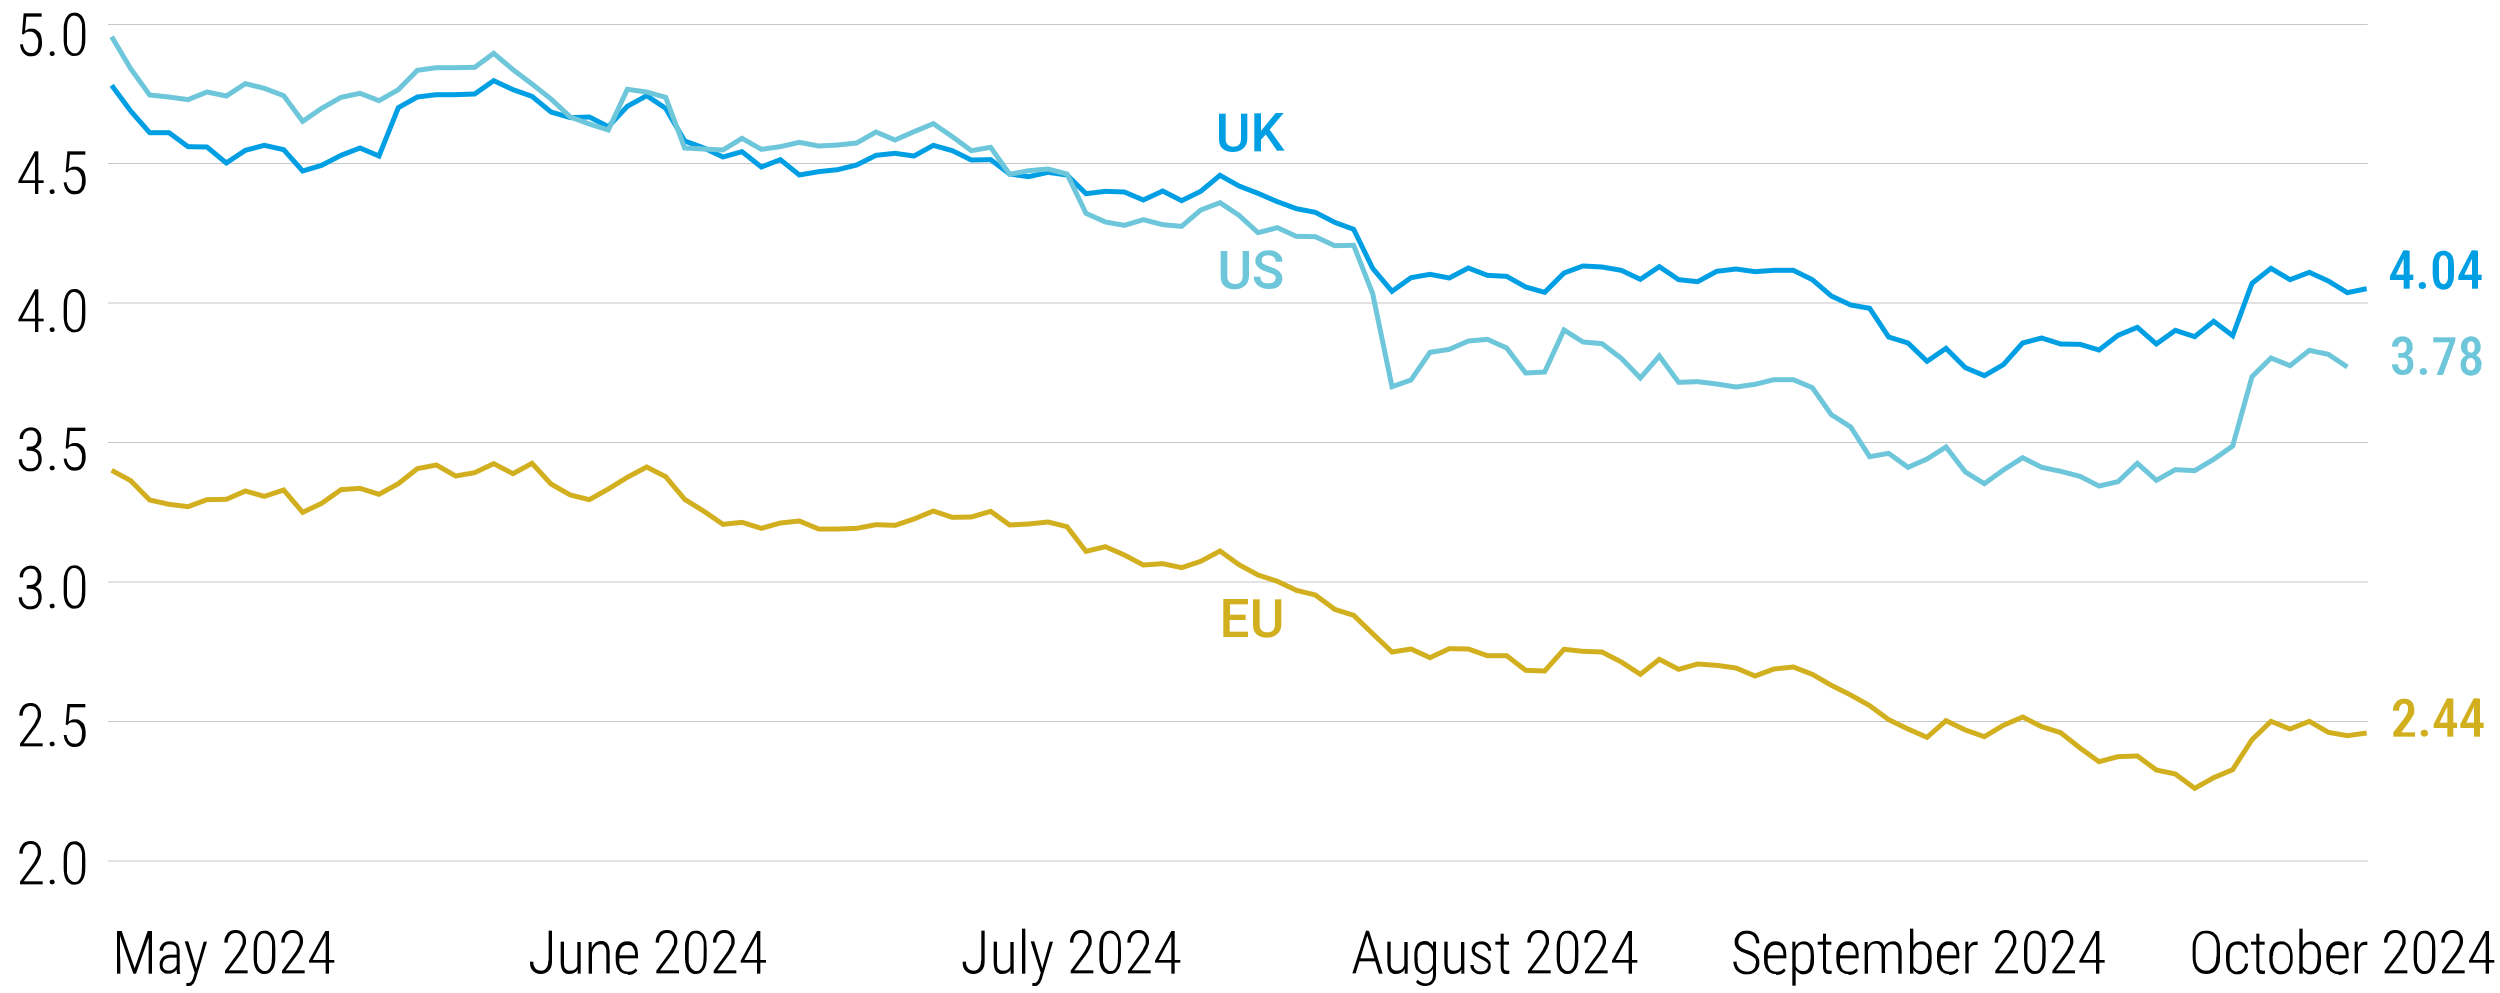 <?xml version="1.0" encoding="UTF-8"?> <svg xmlns="http://www.w3.org/2000/svg" version="1.1" viewBox="0 0 750 298"><defs><style> .cls-1 { stroke: #009fe3; } .cls-1, .cls-2, .cls-3 { stroke-miterlimit: 10; stroke-width: 1.5px; } .cls-1, .cls-2, .cls-3, .cls-4 { fill: none; } .cls-5 { fill: #d2af1f; } .cls-2 { stroke: #6dc6da; } .cls-3 { stroke: #d2af1f; } .cls-6 { fill: #6dc6da; } .cls-7 { fill: #009fe3; } .cls-4 { stroke: #a7a9ac; stroke-linejoin: round; stroke-width: .2px; } </style></defs><g><g id="Scale"><line class="cls-4" x1="32.4" y1="7.3" x2="710.3" y2="7.3"></line><line class="cls-4" x1="32.4" y1="49.1" x2="710.3" y2="49.1"></line><line class="cls-4" x1="32.4" y1="90.9" x2="710.3" y2="90.9"></line><line class="cls-4" x1="32.4" y1="132.8" x2="710.3" y2="132.8"></line><line class="cls-4" x1="32.4" y1="174.6" x2="710.3" y2="174.6"></line><line class="cls-4" x1="32.4" y1="216.5" x2="710.3" y2="216.5"></line><line class="cls-4" x1="32.4" y1="258.3" x2="710.3" y2="258.3"></line></g><g id="Graph"><polyline class="cls-1" points="710 86.6 710 86.6 704.2 87.8 698.5 84.3 692.8 81.7 687 83.9 681.3 80.5 675.6 85 669.8 100.7 664.1 96.4 658.4 101 652.6 99.1 646.9 103.2 641.2 98.2 635.4 100.6 629.7 105 624 103.3 618.2 103.2 612.5 101.4 606.8 102.9 601 109.4 595.3 112.7 589.6 110.3 583.8 104.5 578.1 108.4 572.4 102.9 566.6 101.1 560.9 92.5 555.2 91.5 549.4 88.8 543.7 83.9 538 81.1 532.2 81.1 526.5 81.5 520.8 80.7 515 81.4 509.3 84.5 503.6 83.9 497.8 80 492.1 83.8 486.4 81.1 480.6 80.1 474.9 79.8 469.2 81.9 463.4 87.7 457.7 86.1 452 82.9 446.2 82.6 440.5 80.4 434.8 83.4 429 82.3 423.3 83.3 417.6 87.4 411.8 80.5 406.1 68.8 400.4 66.7 394.6 63.7 388.9 62.6 383.2 60.5 377.4 58 371.7 55.8 366 52.6 360.2 57.4 354.5 60.2 348.8 57.3 343 60 337.3 57.6 331.6 57.4 325.8 58.1 320.1 52.5 314.4 51.7 308.6 53 302.9 52.2 297.2 47.9 291.4 48 285.7 45.2 280 43.6 274.2 46.8 268.5 46 262.8 46.6 257 49.5 251.3 50.9 245.6 51.5 239.8 52.5 234.1 47.9 228.4 50.1 222.6 45.5 216.9 47.1 211.2 44.4 205.4 42.3 199.7 32.5 194 28.7 188.2 31.9 182.5 38 176.8 35.1 171.1 35.3 165.3 33.6 159.6 28.9 153.9 26.9 148.1 24.2 142.4 28.2 136.7 28.4 130.9 28.4 125.2 29.1 119.5 32.3 113.7 46.8 108 44.4 102.3 46.6 96.5 49.6 90.8 51.3 85.1 44.9 79.3 43.6 73.6 45.1 67.9 48.9 62.1 44.1 56.4 44 50.7 39.8 44.9 39.8 39.2 33.3 33.5 25.6"></polyline><polyline class="cls-2" points="704.2 110.1 704.2 110.1 698.5 106.3 692.8 105.1 687 109.7 681.3 107.4 675.6 113 669.8 133.8 664.1 137.8 658.4 141.2 652.6 140.9 646.9 144.1 641.2 139 635.4 144.5 629.7 145.8 624 142.9 618.2 141.4 612.5 140.2 606.8 137.3 601 141 595.3 145.1 589.6 141.6 583.8 134.1 578.1 137.7 572.4 140.2 566.6 136 560.9 137 555.2 128.1 549.4 124.4 543.7 116.3 538 113.9 532.2 113.9 526.5 115.3 520.8 116.1 515 115.2 509.3 114.5 503.6 114.7 497.8 106.8 492.1 113.4 486.4 107.5 480.6 103.1 474.9 102.6 469.2 99 463.4 111.6 457.7 111.9 452 104.4 446.2 101.8 440.5 102.3 434.8 104.8 429 105.7 423.3 114 417.6 116 411.8 88.1 406.1 73.6 400.4 73.7 394.6 71 388.9 70.9 383.2 68.3 377.4 69.8 371.7 64.6 366 60.8 360.2 63 354.5 67.9 348.8 67.4 343 65.9 337.3 67.6 331.6 66.6 325.8 64 320.1 52.2 314.4 50.7 308.6 51.2 302.9 52.3 297.2 44.2 291.4 45.2 285.7 41 280 37.1 274.2 39.5 268.5 42 262.8 39.6 257 42.9 251.3 43.5 245.6 43.8 239.8 42.7 234.1 44 228.4 44.8 222.6 41.5 216.9 45 211.2 44.7 205.4 44.4 199.7 29.2 194 27.6 188.2 26.8 182.5 39 176.8 37.2 171.1 35.1 165.3 29.7 159.6 25.2 153.9 20.9 148.1 16 142.4 20.2 136.7 20.3 130.9 20.3 125.2 21.1 119.5 26.9 113.7 30.2 108 28 102.3 29.2 96.5 32.5 90.8 36.4 85.1 28.7 79.3 26.5 73.6 25.1 67.9 28.8 62.1 27.6 56.4 29.9 50.7 29.1 44.9 28.5 39.2 20.6 33.5 11"></polyline><polyline class="cls-3" points="710 219.9 710 219.9 704.2 220.7 698.5 219.7 692.8 216.4 687 218.7 681.3 216.4 675.6 221.9 669.8 230.9 664.1 233.3 658.4 236.5 652.6 232.2 646.9 231 641.2 226.8 635.4 227 629.7 228.5 624 224.4 618.2 219.8 612.5 218 606.8 215.1 601 217.6 595.3 221 589.6 219 583.8 216.2 578.1 221.2 572.4 218.7 566.6 215.9 560.9 211.7 555.2 208.5 549.4 205.6 543.7 202.3 538 200.1 532.2 200.7 526.5 202.8 520.8 200.4 515 199.6 509.3 199.2 503.6 200.8 497.8 197.8 492.1 202.3 486.4 198.6 480.6 195.6 474.9 195.4 469.2 194.8 463.4 201.3 457.7 201.1 452 196.7 446.2 196.7 440.5 194.7 434.8 194.6 429 197.3 423.3 194.7 417.6 195.6 411.8 190.1 406.1 184.6 400.4 182.8 394.6 178.5 388.9 177.1 383.2 174.4 377.4 172.5 371.7 169.4 366 165.3 360.2 168.4 354.5 170.3 348.8 169.1 343 169.5 337.3 166.5 331.6 164 325.8 165.4 320.1 158 314.4 156.6 308.6 157.2 302.9 157.5 297.2 153.4 291.4 155.1 285.7 155.2 280 153.3 274.2 155.7 268.5 157.6 262.8 157.4 257 158.5 251.3 158.7 245.6 158.7 239.8 156.3 234.1 156.9 228.4 158.5 222.6 156.7 216.9 157.3 211.2 153.4 205.4 149.8 199.7 143 194 140.1 188.2 143.2 182.5 146.7 176.8 149.9 171.1 148.5 165.3 145.2 159.6 139 153.9 142.1 148.1 139.1 142.4 141.8 136.7 142.8 130.9 139.5 125.2 140.6 119.5 145.1 113.7 148.3 108 146.5 102.3 146.9 96.5 151 90.8 153.7 85.1 147 79.3 148.9 73.6 147.3 67.9 149.8 62.1 149.9 56.4 152 50.7 151.3 44.9 150 39.2 144.2 33.5 141.1"></polyline></g><g id="Labels"><g><path d="M8,176.4v-.7h1c.6,0,1.2,0,1.6.3.4.2.8.4,1.1.7.3.3.5.7.6,1.1s.2.8.2,1.3,0,1.1-.3,1.6c-.2.5-.4.8-.7,1.2s-.7.6-1.1.7c-.4.2-.8.2-1.3.2s-.9,0-1.3-.2-.8-.4-1.1-.7c-.3-.3-.6-.7-.8-1.1-.2-.5-.3-1-.3-1.6h1c0,.5.1,1,.3,1.4.2.4.5.7.9,1s.8.3,1.3.3.9-.1,1.3-.3.6-.5.8-.9.3-.9.3-1.5-.1-1.1-.3-1.5-.5-.7-.9-.8c-.4-.2-.9-.3-1.4-.3h-.9ZM8,175.5h.9c.5,0,1-.1,1.3-.3.4-.2.6-.5.8-.9s.3-.8.3-1.2,0-1-.2-1.3-.4-.7-.7-.9c-.3-.2-.7-.3-1.2-.3s-.8.1-1.2.3c-.3.2-.6.5-.8.9s-.3.9-.3,1.4h-1c0-.7.1-1.3.4-1.8s.7-.9,1.2-1.2,1.1-.5,1.7-.5,1.2.1,1.7.4.8.7,1.1,1.2c.3.5.4,1.2.4,1.9s0,.8-.2,1.1c-.1.4-.3.7-.6,1-.3.3-.6.6-1,.7-.4.2-.9.3-1.4.3h-1v-.7Z"></path><path d="M14.9,181.8c0-.2,0-.4.2-.5s.3-.2.6-.2.4,0,.5.2.2.3.2.5,0,.4-.2.5c-.1.1-.3.2-.5.2s-.4,0-.6-.2c-.1-.1-.2-.3-.2-.5Z"></path><path d="M25.6,175v2.1c0,.9,0,1.8-.2,2.5-.1.7-.4,1.3-.7,1.7-.3.5-.6.8-1,1s-.9.3-1.4.3-.8,0-1.1-.2-.7-.4-.9-.6c-.3-.3-.5-.7-.7-1.1s-.3-1-.4-1.5-.1-1.3-.1-2v-2.1c0-.9,0-1.8.2-2.5s.4-1.3.7-1.7c.3-.4.6-.8,1-1,.4-.2.9-.3,1.4-.3s.8,0,1.1.2.7.4.9.6.5.6.7,1.1.3.9.4,1.5c0,.6.1,1.3.1,2ZM24.6,177.2v-2.4c0-.6,0-1.1,0-1.6s-.2-.9-.3-1.2c-.1-.4-.3-.7-.5-.9-.2-.2-.4-.4-.7-.5-.2-.1-.5-.2-.8-.2s-.7,0-1,.3-.5.5-.7.8c-.2.4-.3.8-.4,1.4,0,.6-.1,1.2-.1,1.9v2.4c0,.6,0,1.1,0,1.6,0,.5.2.9.3,1.2.1.4.3.7.5.9.2.2.4.4.7.6s.5.2.8.2.7,0,1-.3.5-.5.7-.9.3-.8.4-1.4c0-.6.1-1.2.1-1.9Z"></path></g><g><path d="M13.1,54v.9h-7.6v-.6l4.9-8.9h.8l-1.1,2.2-3.5,6.5h6.5ZM11.5,45.4v12.8h-1v-12.8h1Z"></path><path d="M14.9,57.5c0-.2,0-.4.2-.5s.3-.2.6-.2.4,0,.5.2.2.3.2.5,0,.4-.2.5c-.1.1-.3.2-.5.2s-.4,0-.6-.2c-.1-.1-.2-.3-.2-.5Z"></path><path d="M20.5,51.8l-.8-.2.5-6.2h5.4v1h-4.6l-.4,4.3c.2-.2.4-.3.8-.5.3-.2.7-.2,1.2-.2s.9,0,1.3.3c.4.2.7.5,1,.8s.5.8.6,1.3c.1.5.2,1.1.2,1.7s0,1.2-.2,1.7-.3,1-.6,1.3c-.3.4-.6.7-1,.9s-.9.3-1.5.3-.8,0-1.2-.2c-.4-.1-.7-.4-1-.7-.3-.3-.5-.7-.7-1.1s-.3-1-.4-1.6h.9c0,.6.2,1,.4,1.4.2.4.5.7.8.9s.7.3,1.2.3.7,0,1-.2c.3-.1.5-.4.7-.6s.3-.6.4-1c0-.4.1-.9.1-1.4s0-.9-.2-1.3-.3-.7-.5-1-.5-.5-.8-.7c-.3-.2-.6-.2-1-.2s-.9,0-1.2.2c-.3.2-.6.4-.8.7Z"></path></g><g><path d="M13.1,95.5v.9h-7.6v-.6l4.9-8.9h.8l-1.1,2.2-3.5,6.5h6.5ZM11.5,86.8v12.8h-1v-12.8h1Z"></path><path d="M14.9,98.9c0-.2,0-.4.2-.5s.3-.2.6-.2.4,0,.5.2.2.3.2.5,0,.4-.2.5c-.1.1-.3.2-.5.2s-.4,0-.6-.2c-.1-.1-.2-.3-.2-.5Z"></path><path d="M25.6,92.1v2.1c0,.9,0,1.8-.2,2.5-.1.7-.4,1.3-.7,1.7-.3.5-.6.8-1,1s-.9.3-1.4.3-.8,0-1.1-.2-.7-.4-.9-.6c-.3-.3-.5-.7-.7-1.1s-.3-1-.4-1.5-.1-1.3-.1-2v-2.1c0-.9,0-1.8.2-2.5s.4-1.3.7-1.7c.3-.4.6-.8,1-1,.4-.2.9-.3,1.4-.3s.8,0,1.1.2.7.4.9.6.5.6.7,1.1.3.9.4,1.5c0,.6.1,1.3.1,2ZM24.6,94.4v-2.4c0-.6,0-1.1,0-1.6s-.2-.9-.3-1.2c-.1-.4-.3-.7-.5-.9-.2-.2-.4-.4-.7-.5-.2-.1-.5-.2-.8-.2s-.7,0-1,.3-.5.5-.7.8c-.2.4-.3.8-.4,1.4,0,.6-.1,1.2-.1,1.9v2.4c0,.6,0,1.1,0,1.6,0,.5.2.9.3,1.2.1.4.3.7.5.9.2.2.4.4.7.6s.5.2.8.2.7,0,1-.3.5-.5.7-.9.3-.8.4-1.4c0-.6.1-1.2.1-1.9Z"></path></g><g><path d="M8,135v-.7h1c.6,0,1.2,0,1.6.3.4.2.8.4,1.1.7.3.3.5.7.6,1.1s.2.8.2,1.3,0,1.1-.3,1.6c-.2.5-.4.8-.7,1.2s-.7.6-1.1.7c-.4.2-.8.2-1.3.2s-.9,0-1.3-.2-.8-.4-1.1-.7c-.3-.3-.6-.7-.8-1.1-.2-.5-.3-1-.3-1.6h1c0,.5.1,1,.3,1.4.2.4.5.7.9,1s.8.3,1.3.3.9-.1,1.3-.3.6-.5.8-.9.3-.9.3-1.5-.1-1.1-.3-1.5-.5-.7-.9-.8c-.4-.2-.9-.3-1.4-.3h-.9ZM8,134h.9c.5,0,1-.1,1.3-.3.4-.2.6-.5.8-.9s.3-.8.3-1.2,0-1-.2-1.3-.4-.7-.7-.9c-.3-.2-.7-.3-1.2-.3s-.8.1-1.2.3c-.3.2-.6.5-.8.9s-.3.9-.3,1.4h-1c0-.7.1-1.3.4-1.8s.7-.9,1.2-1.2,1.1-.5,1.7-.5,1.2.1,1.7.4.8.7,1.1,1.2c.3.5.4,1.2.4,1.9s0,.8-.2,1.1c-.1.4-.3.7-.6,1-.3.3-.6.6-1,.7-.4.2-.9.3-1.4.3h-1v-.7Z"></path><path d="M14.9,140.4c0-.2,0-.4.2-.5s.3-.2.6-.2.4,0,.5.2.2.3.2.5,0,.4-.2.5c-.1.1-.3.2-.5.2s-.4,0-.6-.2c-.1-.1-.2-.3-.2-.5Z"></path><path d="M20.5,134.7l-.8-.2.5-6.2h5.4v1h-4.6l-.4,4.3c.2-.2.4-.3.8-.5.3-.2.7-.2,1.2-.2s.9,0,1.3.3c.4.2.7.5,1,.8s.5.8.6,1.3c.1.5.2,1.1.2,1.7s0,1.2-.2,1.7-.3,1-.6,1.3c-.3.4-.6.7-1,.9s-.9.3-1.5.3-.8,0-1.2-.2c-.4-.1-.7-.4-1-.7-.3-.3-.5-.7-.7-1.1s-.3-1-.4-1.6h.9c0,.6.2,1,.4,1.4.2.4.5.7.8.9s.7.3,1.2.3.7,0,1-.2c.3-.1.5-.4.7-.6s.3-.6.4-1c0-.4.1-.9.1-1.4s0-.9-.2-1.3-.3-.7-.5-1-.5-.5-.8-.7c-.3-.2-.6-.2-1-.2s-.9,0-1.2.2c-.3.2-.6.4-.8.7Z"></path></g><g><path d="M12.8,223v.9h-6.8v-.8l3.5-4.8c.4-.6.8-1.1,1-1.6s.4-.9.6-1.2.2-.7.2-1.1c0-.5,0-1-.2-1.4-.2-.4-.4-.7-.7-.9s-.7-.3-1.2-.3-.9.1-1.3.4c-.4.3-.6.6-.8,1-.2.4-.3,1-.3,1.5h-1c0-.7.1-1.4.4-1.9s.6-1.1,1.1-1.4,1.1-.5,1.8-.5,1.2.1,1.7.4c.5.3.8.7,1.1,1.2.3.5.4,1.1.4,1.8s0,.8-.2,1.2c-.1.4-.3.8-.5,1.2-.2.4-.4.8-.7,1.2-.3.4-.5.8-.8,1.1l-3,4h5.6Z"></path><path d="M14.9,223.2c0-.2,0-.4.2-.5s.3-.2.6-.2.4,0,.5.2.2.3.2.5,0,.4-.2.5c-.1.1-.3.2-.5.2s-.4,0-.6-.2c-.1-.1-.2-.3-.2-.5Z"></path><path d="M20.5,217.6l-.8-.2.5-6.2h5.4v1h-4.6l-.4,4.3c.2-.2.4-.3.8-.5.3-.2.7-.2,1.2-.2s.9,0,1.3.3c.4.2.7.5,1,.8s.5.8.6,1.3c.1.5.2,1.1.2,1.7s0,1.2-.2,1.7-.3,1-.6,1.3c-.3.4-.6.7-1,.9s-.9.3-1.5.3-.8,0-1.2-.2c-.4-.1-.7-.4-1-.7-.3-.3-.5-.7-.7-1.1s-.3-1-.4-1.6h.9c0,.6.2,1,.4,1.4.2.4.5.7.8.9s.7.3,1.2.3.7,0,1-.2c.3-.1.5-.4.7-.6s.3-.6.4-1c0-.4.1-.9.1-1.4s0-.9-.2-1.3-.3-.7-.5-1-.5-.5-.8-.7c-.3-.2-.6-.2-1-.2s-.9,0-1.2.2c-.3.2-.6.4-.8.7Z"></path></g><g><path d="M12.8,264.4v.9h-6.8v-.8l3.5-4.8c.4-.6.8-1.1,1-1.6s.4-.9.6-1.2.2-.7.2-1.1c0-.5,0-1-.2-1.4-.2-.4-.4-.7-.7-.9s-.7-.3-1.2-.3-.9.1-1.3.4c-.4.3-.6.6-.8,1-.2.4-.3,1-.3,1.5h-1c0-.7.1-1.4.4-1.9s.6-1.1,1.1-1.4,1.1-.5,1.8-.5,1.2.1,1.7.4c.5.3.8.7,1.1,1.2.3.5.4,1.1.4,1.8s0,.8-.2,1.2c-.1.4-.3.8-.5,1.2-.2.4-.4.8-.7,1.2-.3.4-.5.8-.8,1.1l-3,4h5.6Z"></path><path d="M14.9,264.6c0-.2,0-.4.2-.5s.3-.2.6-.2.4,0,.5.2.2.3.2.5,0,.4-.2.5c-.1.1-.3.2-.5.2s-.4,0-.6-.2c-.1-.1-.2-.3-.2-.5Z"></path><path d="M25.6,257.8v2.1c0,.9,0,1.8-.2,2.5-.1.7-.4,1.3-.7,1.7-.3.5-.6.8-1,1s-.9.3-1.4.3-.8,0-1.1-.2-.7-.4-.9-.6c-.3-.3-.5-.7-.7-1.1s-.3-1-.4-1.5-.1-1.3-.1-2v-2.1c0-.9,0-1.8.2-2.5s.4-1.3.7-1.7c.3-.4.6-.8,1-1,.4-.2.9-.3,1.4-.3s.8,0,1.1.2.7.4.9.6.5.6.7,1.1.3.9.4,1.5c0,.6.1,1.3.1,2ZM24.6,260.1v-2.4c0-.6,0-1.1,0-1.6s-.2-.9-.3-1.2c-.1-.4-.3-.7-.5-.9-.2-.2-.4-.4-.7-.5-.2-.1-.5-.2-.8-.2s-.7,0-1,.3-.5.5-.7.8c-.2.4-.3.8-.4,1.4,0,.6-.1,1.2-.1,1.9v2.4c0,.6,0,1.1,0,1.6,0,.5.2.9.3,1.2.1.4.3.7.5.9.2.2.4.4.7.6s.5.2.8.2.7,0,1-.3.5-.5.7-.9.3-.8.4-1.4c0-.6.1-1.2.1-1.9Z"></path></g><g><path d="M7.4,10.4l-.8-.2.5-6.2h5.4v1h-4.6l-.4,4.3c.2-.2.4-.3.8-.5s.7-.2,1.2-.2.9,0,1.3.3c.4.2.7.5,1,.8s.5.8.6,1.3c.1.5.2,1.1.2,1.7s0,1.2-.2,1.7-.3,1-.6,1.3-.6.7-1,.9-.9.3-1.5.3-.8,0-1.2-.2-.7-.4-1-.7c-.3-.3-.5-.7-.7-1.1s-.3-1-.4-1.6h.9c0,.6.2,1,.4,1.4.2.4.5.7.8.9s.7.3,1.2.3.7,0,1-.2c.3-.1.5-.4.7-.6s.3-.6.4-1c0-.4.1-.9.1-1.4s0-.9-.2-1.3-.3-.7-.5-1-.5-.5-.8-.7c-.3-.2-.6-.2-1-.2s-.9,0-1.2.2c-.3.2-.6.4-.8.7Z"></path><path d="M14.9,16.1c0-.2,0-.4.2-.5s.3-.2.6-.2.4,0,.5.2.2.3.2.5,0,.4-.2.5-.3.2-.5.2-.4,0-.6-.2-.2-.3-.2-.5Z"></path><path d="M25.6,9.2v2.1c0,.9,0,1.8-.2,2.5-.1.7-.4,1.3-.7,1.7-.3.5-.6.8-1,1s-.9.3-1.4.3-.8,0-1.1-.2-.7-.4-.9-.6c-.3-.3-.5-.7-.7-1.1s-.3-1-.4-1.5-.1-1.3-.1-2v-2.1c0-.9,0-1.8.2-2.5s.4-1.3.7-1.7.6-.8,1-1,.9-.3,1.4-.3.8,0,1.1.2.7.4.9.6.5.6.7,1.1.3.9.4,1.5c0,.6.1,1.3.1,2ZM24.6,11.5v-2.4c0-.6,0-1.1,0-1.6s-.2-.9-.3-1.2-.3-.7-.5-.9c-.2-.2-.4-.4-.7-.5-.2-.1-.5-.2-.8-.2s-.7,0-1,.3-.5.5-.7.8c-.2.4-.3.8-.4,1.4s-.1,1.2-.1,1.9v2.4c0,.6,0,1.1,0,1.6s.2.9.3,1.2c.1.4.3.7.5.9s.4.4.7.6.5.2.8.2.7,0,1-.3.5-.5.7-.9.3-.8.4-1.4c0-.6.1-1.2.1-1.9Z"></path></g><g><path d="M35.1,279.3h.9v7.2c.1,0,.1,5.6.1,5.6h-1v-12.8ZM35.5,279.3h1l3.9,11.2,3.9-11.2h1l-4.5,12.8h-.8l-4.5-12.8ZM44.7,279.3h.9v12.8h-1v-12.8Z"></path><path d="M53.3,286.5v.8s-1.7,0-1.7,0c-.5,0-.8,0-1.2.1s-.6.2-.9.4c-.2.2-.4.4-.5.7s-.2.6-.2.9,0,.8.2,1,.3.5.6.6.6.2.9.2.9,0,1.3-.3c.4-.2.7-.4.9-.8s.4-.7.5-1l.3.6c0,.3-.2.5-.3.8s-.4.5-.6.8-.6.4-.9.6-.7.2-1.2.2-1,0-1.4-.3-.7-.5-.9-.9c-.2-.4-.3-.9-.3-1.5s0-.8.2-1.2c.2-.4.4-.7.7-1s.7-.5,1.1-.6c.5-.2,1-.2,1.6-.2h1.8ZM53,290.4v-5.2c0-.4,0-.8-.2-1.1s-.4-.5-.7-.6-.7-.2-1.1-.2-.8,0-1.1.2c-.3.2-.6.4-.7.7s-.3.6-.3,1h-1c0-.4,0-.7.2-1.1s.4-.6.6-.9c.3-.3.6-.5,1-.6.4-.2.8-.2,1.3-.2s1.1,0,1.5.3.8.5,1,.9c.2.4.4,1,.4,1.7v4.9c0,.3,0,.7,0,1,0,.4.1.6.2.9h0c0,.1-1,.1-1,.1,0-.2-.1-.5-.1-.8s0-.6,0-.9Z"></path><path d="M56.5,282.5l2.4,8.1.3,1.1-.7.4-3.1-9.7h1.1ZM58.7,291.1l2.4-8.6h1l-3.3,11c0,.2-.2.5-.3.7-.1.3-.2.5-.4.8-.2.2-.4.4-.6.6-.3.2-.6.2-.9.2s-.2,0-.4,0-.3,0-.3,0v-.9s.1,0,.2,0,.2,0,.2,0c.3,0,.6,0,.8-.2s.4-.3.5-.6c.2-.3.3-.6.4-.9l.6-2.1Z"></path><path d="M74.3,291.1v.9h-6.8v-.8l3.5-4.8c.4-.6.8-1.1,1-1.6s.4-.9.6-1.2.2-.7.2-1.1c0-.5,0-1-.2-1.4-.2-.4-.4-.7-.7-.9s-.7-.3-1.2-.3-.9.1-1.3.4c-.4.3-.6.6-.8,1-.2.4-.3,1-.3,1.5h-1c0-.7.1-1.4.4-1.9s.6-1.1,1.1-1.4,1.1-.5,1.8-.5,1.2.1,1.7.4c.5.3.8.7,1.1,1.2.3.5.4,1.1.4,1.8s0,.8-.2,1.2c-.1.4-.3.8-.5,1.2-.2.4-.4.8-.7,1.2-.3.4-.5.8-.8,1.1l-3,4h5.6Z"></path><path d="M82.6,284.6v2.1c0,.9,0,1.8-.2,2.5-.1.7-.4,1.3-.7,1.7s-.6.8-1,1-.9.3-1.4.3-.8,0-1.1-.2-.7-.4-.9-.6c-.3-.3-.5-.7-.7-1.1s-.3-1-.4-1.5-.1-1.3-.1-2v-2.1c0-.9,0-1.8.2-2.5s.4-1.3.7-1.7c.3-.4.6-.8,1-1,.4-.2.9-.3,1.4-.3s.8,0,1.1.2.7.4.9.6.5.6.7,1.1.3.9.4,1.5c0,.6.1,1.3.1,2ZM81.6,286.8v-2.4c0-.6,0-1.1,0-1.6s-.2-.9-.3-1.2c-.1-.4-.3-.7-.5-.9s-.4-.4-.7-.5c-.2-.1-.5-.2-.8-.2s-.7,0-1,.3-.5.5-.7.8c-.2.4-.3.8-.4,1.4,0,.6-.1,1.2-.1,1.9v2.4c0,.6,0,1.1,0,1.6,0,.5.2.9.3,1.2.1.4.3.7.5.9.2.2.4.4.7.6s.5.2.8.2.7,0,1-.3.5-.5.7-.9.3-.8.4-1.4c0-.6.1-1.2.1-1.9Z"></path><path d="M91.4,291.1v.9h-6.8v-.8l3.5-4.8c.4-.6.8-1.1,1-1.6s.4-.9.6-1.2.2-.7.2-1.1c0-.5,0-1-.2-1.4-.2-.4-.4-.7-.7-.9s-.7-.3-1.2-.3-.9.1-1.3.4c-.4.3-.6.6-.8,1-.2.4-.3,1-.3,1.5h-1c0-.7.1-1.4.4-1.9s.6-1.1,1.1-1.4,1.1-.5,1.8-.5,1.2.1,1.7.4c.5.3.8.7,1.1,1.2.3.5.4,1.1.4,1.8s0,.8-.2,1.2c-.1.4-.3.8-.5,1.2-.2.4-.4.8-.7,1.2-.3.4-.5.8-.8,1.1l-3,4h5.6Z"></path><path d="M100.3,287.9v.9h-7.6v-.6l4.9-8.9h.8l-1.1,2.2-3.5,6.5h6.5ZM98.7,279.3v12.8h-1v-12.8h1Z"></path></g><g><path d="M164.6,288.2v-9h1v9c0,.9-.1,1.6-.4,2.2-.3.6-.7,1-1.2,1.3-.5.3-1.1.5-1.7.5s-1.2-.1-1.7-.4-.9-.7-1.2-1.2-.4-1.2-.4-2.1h1c0,.6,0,1.1.3,1.5.2.4.4.7.8.9s.7.3,1.2.3.8-.1,1.1-.3c.3-.2.6-.6.8-1,.2-.5.3-1,.3-1.7Z"></path><path d="M173.4,288.1h.5c0,.6,0,1.1-.2,1.6-.1.5-.3.9-.5,1.3-.2.4-.6.7-1,.9s-.9.3-1.4.3-.8,0-1.1-.2-.6-.3-.8-.6c-.2-.3-.4-.7-.5-1.1s-.2-1-.2-1.7v-6.1h1v6.1c0,.5,0,.9.1,1.3,0,.3.2.6.4.8.2.2.4.3.6.4s.4.1.7.1c.6,0,1.1-.1,1.5-.4.4-.3.6-.7.8-1.2.2-.5.2-1,.2-1.6ZM173.2,289.9v-7.3h1v9.5h-.9v-2.2Z"></path><path d="M177.6,284.6v7.5h-1v-9.5h.9v2ZM177.4,286.7l-.4-.3c0-.6.1-1.1.3-1.6.2-.5.4-.9.7-1.3.3-.4.6-.7,1-.9s.8-.3,1.3-.3.8,0,1.1.2c.3.1.6.3.8.6.2.3.4.6.5,1.1s.2,1,.2,1.6v6.2h-1v-6.2c0-.7,0-1.2-.2-1.5s-.4-.6-.6-.8c-.3-.2-.6-.2-1-.2s-.8.1-1.1.3c-.3.2-.6.5-.8.8s-.4.7-.5,1.1c-.1.4-.2.8-.2,1.1Z"></path><path d="M188.3,292.2c-.5,0-1,0-1.5-.3-.4-.2-.8-.4-1.1-.8s-.6-.8-.7-1.3c-.2-.5-.3-1.2-.3-1.9v-1.1c0-.8,0-1.5.3-2,.2-.6.4-1,.8-1.4.3-.4.7-.6,1.1-.8.4-.2.8-.2,1.3-.2s1,0,1.4.3c.4.2.7.4,1,.8s.5.8.6,1.3.2,1.1.2,1.9v.8h-6v-.9h5.1v-.2c0-.6,0-1.1-.3-1.6s-.4-.8-.7-1-.7-.3-1.2-.3-.7,0-1,.2c-.3.1-.6.3-.8.6-.2.3-.4.6-.5,1.1-.1.5-.2,1-.2,1.6v1.1c0,.6,0,1.1.2,1.5.1.4.3.8.5,1.1s.5.5.8.6c.3.1.7.2,1.1.2s.9,0,1.3-.2c.4-.2.7-.4,1-.8l.5.7c-.2.2-.4.4-.6.6-.3.2-.6.4-.9.5-.4.1-.8.2-1.3.2Z"></path><path d="M203.7,291.1v.9h-6.8v-.8l3.5-4.8c.4-.6.8-1.1,1-1.6s.4-.9.6-1.2.2-.7.2-1.1c0-.5,0-1-.2-1.4-.2-.4-.4-.7-.7-.9s-.7-.3-1.2-.3-.9.1-1.3.4c-.4.3-.6.6-.8,1-.2.4-.3,1-.3,1.5h-1c0-.7.1-1.4.4-1.9s.6-1.1,1.1-1.4,1.1-.5,1.8-.5,1.2.1,1.7.4c.5.3.8.7,1.1,1.2.3.5.4,1.1.4,1.8s0,.8-.2,1.2c-.1.4-.3.8-.5,1.2-.2.4-.4.8-.7,1.2-.3.4-.5.8-.8,1.1l-3,4h5.6Z"></path><path d="M212,284.6v2.1c0,.9,0,1.8-.2,2.5-.1.7-.4,1.3-.7,1.7s-.6.8-1,1-.9.3-1.4.3-.8,0-1.1-.2-.7-.4-.9-.6c-.3-.3-.5-.7-.7-1.1s-.3-1-.4-1.5-.1-1.3-.1-2v-2.1c0-.9,0-1.8.2-2.5s.4-1.3.7-1.7c.3-.4.6-.8,1-1,.4-.2.9-.3,1.4-.3s.8,0,1.1.2.7.4.9.6.5.6.7,1.1.3.9.4,1.5c0,.6.1,1.3.1,2ZM211.1,286.8v-2.4c0-.6,0-1.1,0-1.6s-.2-.9-.3-1.2c-.1-.4-.3-.7-.5-.9s-.4-.4-.7-.5c-.2-.1-.5-.2-.8-.2s-.7,0-1,.3-.5.5-.7.8c-.2.4-.3.8-.4,1.4,0,.6-.1,1.2-.1,1.9v2.4c0,.6,0,1.1,0,1.6,0,.5.2.9.3,1.2.1.4.3.7.5.9.2.2.4.4.7.6s.5.2.8.2.7,0,1-.3.5-.5.7-.9.3-.8.4-1.4c0-.6.1-1.2.1-1.9Z"></path><path d="M220.9,291.1v.9h-6.8v-.8l3.5-4.8c.4-.6.8-1.1,1-1.6s.4-.9.6-1.2.2-.7.2-1.1c0-.5,0-1-.2-1.4-.2-.4-.4-.7-.7-.9s-.7-.3-1.2-.3-.9.1-1.3.4c-.4.3-.6.6-.8,1-.2.4-.3,1-.3,1.5h-1c0-.7.1-1.4.4-1.9s.6-1.1,1.1-1.4,1.1-.5,1.8-.5,1.2.1,1.7.4c.5.3.8.7,1.1,1.2.3.5.4,1.1.4,1.8s0,.8-.2,1.2c-.1.4-.3.8-.5,1.2-.2.4-.4.8-.7,1.2-.3.4-.5.8-.8,1.1l-3,4h5.6Z"></path><path d="M229.8,287.9v.9h-7.6v-.6l4.9-8.9h.8l-1.1,2.2-3.5,6.5h6.5ZM228.1,279.3v12.8h-1v-12.8h1Z"></path></g><g><path d="M294.4,288.2v-9h1v9c0,.9-.1,1.6-.4,2.2-.3.6-.7,1-1.2,1.3-.5.3-1.1.5-1.7.5s-1.2-.1-1.7-.4-.9-.7-1.2-1.2-.4-1.2-.4-2.1h1c0,.6,0,1.1.3,1.5.2.4.4.7.8.9s.7.3,1.2.3.8-.1,1.1-.3c.3-.2.6-.6.8-1,.2-.5.3-1,.3-1.7Z"></path><path d="M303.3,288.1h.5c0,.6,0,1.1-.2,1.6-.1.5-.3.9-.5,1.3-.2.4-.6.7-1,.9s-.9.3-1.4.3-.8,0-1.1-.2-.6-.3-.8-.6c-.2-.3-.4-.7-.5-1.1s-.2-1-.2-1.7v-6.1h1v6.1c0,.5,0,.9.1,1.3,0,.3.2.6.4.8.2.2.4.3.6.4s.4.1.7.1c.6,0,1.1-.1,1.5-.4.4-.3.6-.7.8-1.2.2-.5.2-1,.2-1.6ZM303.1,289.9v-7.3h1v9.5h-.9v-2.2Z"></path><path d="M307.6,278.6v13.5h-1v-13.5h1Z"></path><path d="M310.3,282.5l2.4,8.1.3,1.1-.7.4-3.1-9.7h1.1ZM312.5,291.1l2.4-8.6h1l-3.3,11c0,.2-.2.5-.3.7-.1.3-.2.5-.4.8-.2.2-.4.4-.6.6-.3.2-.6.2-.9.2s-.2,0-.4,0-.3,0-.3,0v-.9s.1,0,.2,0,.2,0,.2,0c.3,0,.6,0,.8-.2s.4-.3.5-.6c.2-.3.3-.6.4-.9l.6-2.1Z"></path><path d="M328,291.1v.9h-6.8v-.8l3.5-4.8c.4-.6.8-1.1,1-1.6s.4-.9.6-1.2.2-.7.2-1.1c0-.5,0-1-.2-1.4-.2-.4-.4-.7-.7-.9s-.7-.3-1.2-.3-.9.1-1.3.4c-.4.3-.6.6-.8,1-.2.4-.3,1-.3,1.5h-1c0-.7.1-1.4.4-1.9s.6-1.1,1.1-1.4,1.1-.5,1.8-.5,1.2.1,1.7.4c.5.3.8.7,1.1,1.2.3.5.4,1.1.4,1.8s0,.8-.2,1.2c-.1.4-.3.8-.5,1.2-.2.4-.4.8-.7,1.2-.3.4-.5.8-.8,1.1l-3,4h5.6Z"></path><path d="M336.3,284.6v2.1c0,.9,0,1.8-.2,2.5-.1.7-.4,1.3-.7,1.7s-.6.8-1,1-.9.3-1.4.3-.8,0-1.1-.2-.7-.4-.9-.6c-.3-.3-.5-.7-.7-1.1s-.3-1-.4-1.5-.1-1.3-.1-2v-2.1c0-.9,0-1.8.2-2.5s.4-1.3.7-1.7c.3-.4.6-.8,1-1,.4-.2.9-.3,1.4-.3s.8,0,1.1.2.7.4.9.6.5.6.7,1.1.3.9.4,1.5c0,.6.1,1.3.1,2ZM335.4,286.8v-2.4c0-.6,0-1.1,0-1.6s-.2-.9-.3-1.2c-.1-.4-.3-.7-.5-.9s-.4-.4-.7-.5c-.2-.1-.5-.2-.8-.2s-.7,0-1,.3-.5.5-.7.8c-.2.4-.3.8-.4,1.4,0,.6-.1,1.2-.1,1.9v2.4c0,.6,0,1.1,0,1.6,0,.5.2.9.3,1.2.1.4.3.7.5.9.2.2.4.4.7.6s.5.2.8.2.7,0,1-.3.5-.5.7-.9.3-.8.4-1.4c0-.6.1-1.2.1-1.9Z"></path><path d="M345.2,291.1v.9h-6.8v-.8l3.5-4.8c.4-.6.8-1.1,1-1.6s.4-.9.6-1.2.2-.7.2-1.1c0-.5,0-1-.2-1.4-.2-.4-.4-.7-.7-.9s-.7-.3-1.2-.3-.9.1-1.3.4c-.4.3-.6.6-.8,1-.2.4-.3,1-.3,1.5h-1c0-.7.1-1.4.4-1.9s.6-1.1,1.1-1.4,1.1-.5,1.8-.5,1.2.1,1.7.4c.5.3.8.7,1.1,1.2.3.5.4,1.1.4,1.8s0,.8-.2,1.2c-.1.4-.3.8-.5,1.2-.2.4-.4.8-.7,1.2-.3.4-.5.8-.8,1.1l-3,4h5.6Z"></path><path d="M354.1,287.9v.9h-7.6v-.6l4.9-8.9h.8l-1.1,2.2-3.5,6.5h6.5ZM352.4,279.3v12.8h-1v-12.8h1Z"></path></g><g><path d="M410.4,280l-3.7,12h-1l4.1-12.8h.7v.8ZM413.1,287.5v.9h-5.8v-.9h5.8ZM413.7,292.1l-3.7-12v-.8s.7,0,.7,0l4.1,12.8h-1Z"></path><path d="M421.4,288.1h.5c0,.6,0,1.1-.2,1.6-.1.5-.3.9-.5,1.3-.2.4-.6.7-1,.9s-.9.3-1.4.3-.8,0-1.1-.2-.6-.3-.8-.6c-.2-.3-.4-.7-.5-1.1s-.2-1-.2-1.7v-6.1h1v6.1c0,.5,0,.9.1,1.3,0,.3.2.6.4.8.2.2.4.3.6.4s.4.1.7.1c.6,0,1.1-.1,1.5-.4.4-.3.6-.7.8-1.2.2-.5.2-1,.2-1.6ZM421.3,289.9v-7.3h1v9.5h-.9v-2.2Z"></path><path d="M424.3,287.8v-.9c0-.8,0-1.5.2-2.1.1-.6.3-1,.6-1.4s.6-.6,1-.8.8-.3,1.3-.3.9,0,1.2.3.6.4.9.7.4.7.6,1.1.3.9.3,1.5v2.8c0,.5-.2,1-.3,1.4-.1.4-.3.8-.6,1.1s-.6.5-.9.7-.8.3-1.2.3-.9,0-1.3-.3-.7-.5-1-.8-.5-.8-.6-1.4-.2-1.2-.2-2ZM429.9,282.5h.9v9.7c0,.8-.1,1.5-.4,2-.3.5-.6.9-1.1,1.2-.5.2-1,.4-1.7.4s-.6,0-1-.1-.7-.2-1-.4-.6-.4-.8-.7l.5-.7c.3.4.7.6,1.1.8.4.2.8.3,1.2.3s.9,0,1.2-.3c.3-.2.6-.4.8-.8.2-.4.3-.9.3-1.5v-9.8ZM425.3,286.9v.9c0,.6,0,1.1.1,1.6s.2.8.4,1.1.4.5.7.7c.3.1.6.2,1,.2s.9-.1,1.2-.3c.3-.2.6-.5.8-.8.2-.3.3-.7.4-1.1v-3.3c0-.3-.1-.6-.3-.9-.1-.3-.3-.6-.5-.8s-.4-.4-.7-.6c-.3-.2-.6-.2-1-.2s-.7,0-1,.2c-.3.1-.5.4-.7.7s-.3.7-.4,1.1c0,.4-.1,1-.1,1.6Z"></path><path d="M438.5,288.1h.5c0,.6,0,1.1-.2,1.6-.1.5-.3.9-.5,1.3-.2.4-.6.7-1,.9s-.9.3-1.4.3-.8,0-1.1-.2-.6-.3-.8-.6c-.2-.3-.4-.7-.5-1.1s-.2-1-.2-1.7v-6.1h1v6.1c0,.5,0,.9.1,1.3,0,.3.2.6.4.8.2.2.4.3.6.4s.4.1.7.1c.6,0,1.1-.1,1.5-.4.4-.3.6-.7.8-1.2.2-.5.2-1,.2-1.6ZM438.3,289.9v-7.3h1v9.5h-.9v-2.2Z"></path><path d="M446.5,289.7c0-.3,0-.5-.2-.7s-.4-.4-.7-.6-.7-.4-1.3-.7c-.4-.2-.8-.4-1.2-.6s-.6-.4-.9-.6-.4-.4-.5-.7c-.1-.3-.2-.6-.2-.9s0-.7.2-1,.3-.6.6-.8.5-.4.9-.5.7-.2,1.2-.2c.6,0,1.2.1,1.6.4.4.2.8.6,1,1s.4.9.4,1.4h-1c0-.3,0-.6-.2-.9-.2-.3-.4-.5-.7-.7s-.7-.3-1.1-.3-.8,0-1.1.2c-.3.2-.5.4-.6.6s-.2.5-.2.8,0,.4,0,.5c0,.2.2.3.3.4.1.1.4.3.6.4.3.2.6.3,1,.5.6.3,1.1.5,1.5.8.4.2.7.5,1,.9s.3.7.3,1.3,0,.7-.2,1.1-.3.6-.6.8c-.3.2-.6.4-.9.5-.4.1-.8.2-1.2.2-.7,0-1.3-.1-1.7-.4-.5-.3-.8-.6-1.1-1-.2-.4-.4-.9-.4-1.4h1c0,.5.1.9.4,1.2.2.3.5.5.8.6s.7.1,1,.1.8,0,1.1-.2.5-.3.7-.6c.2-.2.2-.5.2-.8Z"></path><path d="M452.7,282.5v.9h-4.1v-.9h4.1ZM450.1,280.1h1v9.6c0,.4,0,.8.1,1s.2.4.4.4.3.1.5.1.3,0,.4,0c.1,0,.2,0,.3,0v.9c0,0-.2,0-.4.1s-.4,0-.5,0c-.3,0-.6,0-.9-.2-.3-.2-.5-.4-.6-.8-.2-.4-.2-.9-.2-1.5v-9.6Z"></path><path d="M465.2,291.1v.9h-6.8v-.8l3.5-4.8c.4-.6.8-1.1,1-1.6s.4-.9.6-1.2.2-.7.2-1.1c0-.5,0-1-.2-1.4-.2-.4-.4-.7-.7-.9s-.7-.3-1.2-.3-.9.1-1.3.4c-.4.3-.6.6-.8,1-.2.4-.3,1-.3,1.5h-1c0-.7.1-1.4.4-1.9s.6-1.1,1.1-1.4,1.1-.5,1.8-.5,1.2.1,1.7.4c.5.3.8.7,1.1,1.2.3.5.4,1.1.4,1.8s0,.8-.2,1.2c-.1.4-.3.8-.5,1.2-.2.4-.4.8-.7,1.2-.3.4-.5.8-.8,1.1l-3,4h5.6Z"></path><path d="M473.5,284.6v2.1c0,.9,0,1.8-.2,2.5-.1.7-.4,1.3-.7,1.7s-.6.8-1,1-.9.3-1.4.3-.8,0-1.1-.2-.7-.4-.9-.6c-.3-.3-.5-.7-.7-1.1s-.3-1-.4-1.5-.1-1.3-.1-2v-2.1c0-.9,0-1.8.2-2.5s.4-1.3.7-1.7c.3-.4.6-.8,1-1,.4-.2.9-.3,1.4-.3s.8,0,1.1.2.7.4.9.6.5.6.7,1.1.3.9.4,1.5c0,.6.1,1.3.1,2ZM472.5,286.8v-2.4c0-.6,0-1.1,0-1.6s-.2-.9-.3-1.2c-.1-.4-.3-.7-.5-.9s-.4-.4-.7-.5c-.2-.1-.5-.2-.8-.2s-.7,0-1,.3-.5.5-.7.8c-.2.4-.3.8-.4,1.4,0,.6-.1,1.2-.1,1.9v2.4c0,.6,0,1.1,0,1.6,0,.5.2.9.3,1.2.1.4.3.7.5.9.2.2.4.4.7.6s.5.2.8.2.7,0,1-.3.5-.5.7-.9.3-.8.4-1.4c0-.6.1-1.2.1-1.9Z"></path><path d="M482.3,291.1v.9h-6.8v-.8l3.5-4.8c.4-.6.8-1.1,1-1.6s.4-.9.6-1.2.2-.7.2-1.1c0-.5,0-1-.2-1.4-.2-.4-.4-.7-.7-.9s-.7-.3-1.2-.3-.9.1-1.3.4c-.4.3-.6.6-.8,1-.2.4-.3,1-.3,1.5h-1c0-.7.1-1.4.4-1.9s.6-1.1,1.1-1.4,1.1-.5,1.8-.5,1.2.1,1.7.4c.5.3.8.7,1.1,1.2.3.5.4,1.1.4,1.8s0,.8-.2,1.2c-.1.4-.3.8-.5,1.2-.2.4-.4.8-.7,1.2-.3.4-.5.8-.8,1.1l-3,4h5.6Z"></path><path d="M491.2,287.9v.9h-7.6v-.6l4.9-8.9h.8l-1.1,2.2-3.5,6.5h6.5ZM489.6,279.3v12.8h-1v-12.8h1Z"></path></g><g><path d="M666,284.3v2.8c0,.8,0,1.6-.3,2.2-.2.6-.5,1.2-.8,1.6s-.8.8-1.3,1c-.5.2-1.1.3-1.7.3s-1.2-.1-1.7-.3c-.5-.2-.9-.6-1.3-1s-.6-1-.8-1.6c-.2-.6-.3-1.4-.3-2.2v-2.8c0-.8,0-1.6.3-2.2s.5-1.2.8-1.6c.4-.4.8-.8,1.3-1,.5-.2,1.1-.3,1.7-.3s1.2.1,1.7.3c.5.2.9.6,1.3,1,.4.4.6,1,.8,1.6s.3,1.4.3,2.2ZM665,287v-2.8c0-.7,0-1.3-.2-1.8-.1-.5-.3-1-.6-1.3s-.6-.6-1-.8-.8-.3-1.4-.3-.9,0-1.3.3-.7.4-1,.8-.5.8-.6,1.3-.2,1.1-.2,1.8v2.8c0,.7,0,1.3.2,1.8.1.5.3,1,.6,1.3s.6.6,1,.8.8.3,1.3.3,1,0,1.3-.3.7-.4,1-.8.5-.8.6-1.3.2-1.1.2-1.8Z"></path><path d="M671.3,291.3c.4,0,.7,0,1-.2s.6-.4.8-.7.3-.8.4-1.3h.9c0,.7-.2,1.3-.5,1.7s-.7.8-1.1,1.1-1,.4-1.5.4-1.1,0-1.5-.3-.8-.5-1.1-.8-.5-.8-.7-1.4c-.1-.5-.2-1.2-.2-1.9v-1.1c0-.7,0-1.4.2-1.9s.4-1,.7-1.4.6-.6,1.1-.8.9-.3,1.5-.3,1.1.1,1.6.4.8.6,1.1,1.1c.3.5.4,1.1.4,1.9h-.9c0-.6-.1-1.1-.3-1.4s-.5-.6-.8-.8-.7-.2-1.1-.2-.8,0-1.1.2c-.3.2-.6.4-.8.7s-.3.7-.4,1.1c0,.4-.1.9-.1,1.5v1.1c0,.6,0,1.1.1,1.5,0,.4.2.8.4,1.1.2.3.4.5.8.7s.7.2,1.1.2Z"></path><path d="M679.4,282.5v.9h-4.1v-.9h4.1ZM676.8,280.1h1v9.6c0,.4,0,.8.1,1s.2.4.4.4.3.1.5.1.3,0,.4,0c.1,0,.2,0,.3,0v.9c0,0-.2,0-.4.1s-.4,0-.5,0c-.3,0-.6,0-.9-.2-.3-.2-.5-.4-.6-.8-.2-.4-.2-.9-.2-1.5v-9.6Z"></path><path d="M680.8,287.8v-1c0-.7,0-1.4.3-1.9.2-.6.4-1,.7-1.4.3-.4.7-.7,1.1-.8.4-.2.9-.3,1.4-.3s1,0,1.4.3c.4.2.8.5,1.1.8.3.4.5.8.7,1.4.2.6.3,1.2.3,1.9v1c0,.7,0,1.4-.3,1.9s-.4,1-.7,1.4c-.3.4-.7.7-1.1.9-.4.2-.9.3-1.4.3s-1,0-1.4-.3-.8-.5-1.1-.9c-.3-.4-.6-.8-.7-1.4-.2-.6-.3-1.2-.3-1.9ZM681.8,286.8v1c0,.5,0,1,.2,1.5s.3.8.5,1.1.5.5.8.7.7.2,1.1.2.8,0,1.1-.2.6-.4.8-.7c.2-.3.4-.7.5-1.1s.2-.9.2-1.5v-1c0-.5,0-1-.2-1.5-.1-.4-.3-.8-.5-1.1-.2-.3-.5-.5-.8-.7-.3-.2-.7-.2-1.1-.2s-.7,0-1,.2c-.3.2-.6.4-.8.7-.2.3-.4.7-.5,1.1-.1.4-.2.9-.2,1.5Z"></path><path d="M689.8,278.6h1v13.5h-1v-13.5ZM696.3,286.9v.9c0,.8,0,1.4-.2,2s-.3,1-.6,1.4-.6.6-1,.8c-.4.2-.8.3-1.3.3s-.9,0-1.2-.3-.7-.4-.9-.7-.4-.7-.6-1.1c-.1-.4-.3-.9-.3-1.4v-2.8c0-.5.2-1,.3-1.5s.4-.8.6-1.1.6-.6.9-.7.8-.3,1.2-.3.9,0,1.3.3.7.4,1,.8.5.8.6,1.4c.1.6.2,1.3.2,2.1ZM695.3,287.8v-.9c0-.6,0-1.1-.1-1.6,0-.4-.2-.8-.4-1.1-.2-.3-.4-.5-.7-.7-.3-.1-.6-.2-1-.2s-.8,0-1,.2c-.3.1-.5.3-.7.6s-.3.5-.5.8c-.1.3-.2.6-.3.9v3.3c0,.4.2.8.4,1.1s.5.6.8.8.8.3,1.2.3.7,0,1-.2c.3-.1.5-.4.7-.7s.3-.7.4-1.1.1-1,.1-1.6Z"></path><path d="M701.5,292.2c-.5,0-1,0-1.5-.3-.4-.2-.8-.4-1.1-.8s-.6-.8-.7-1.3c-.2-.5-.3-1.2-.3-1.9v-1.1c0-.8,0-1.5.3-2,.2-.6.4-1,.8-1.4.3-.4.7-.6,1.1-.8.4-.2.8-.2,1.3-.2s1,0,1.4.3c.4.2.7.4,1,.8s.5.8.6,1.3.2,1.1.2,1.9v.8h-6v-.9h5.1v-.2c0-.6,0-1.1-.3-1.6s-.4-.8-.7-1-.7-.3-1.2-.3-.7,0-1,.2c-.3.1-.6.3-.8.6-.2.3-.4.6-.5,1.1-.1.5-.2,1-.2,1.6v1.1c0,.6,0,1.1.2,1.5.1.4.3.8.5,1.1s.5.5.8.6c.3.1.7.2,1.1.2s.9,0,1.3-.2c.4-.2.7-.4,1-.8l.5.7c-.2.2-.4.4-.6.6-.3.2-.6.4-.9.5-.4.1-.8.2-1.3.2Z"></path><path d="M707.4,284.1v7.9h-1v-9.5h.9v1.6ZM710.2,282.5v1c-.1,0-.2,0-.3,0,0,0-.2,0-.3,0-.4,0-.7,0-1,.2s-.5.4-.7.7c-.2.3-.3.6-.4,1-.1.4-.2.8-.2,1.3h-.3c0-.5,0-1,.2-1.6s.3-1,.5-1.4c.2-.4.5-.7.8-.9s.7-.3,1.2-.3.2,0,.3,0c.1,0,.2,0,.3,0Z"></path><path d="M722.2,291.1v.9h-6.8v-.8l3.5-4.8c.4-.6.8-1.1,1-1.6s.4-.9.6-1.2.2-.7.2-1.1c0-.5,0-1-.2-1.4-.2-.4-.4-.7-.7-.9s-.7-.3-1.2-.3-.9.1-1.3.4c-.4.3-.6.6-.8,1-.2.4-.3,1-.3,1.5h-1c0-.7.1-1.4.4-1.9s.6-1.1,1.1-1.4,1.1-.5,1.8-.5,1.2.1,1.7.4c.5.3.8.7,1.1,1.2.3.5.4,1.1.4,1.8s0,.8-.2,1.2c-.1.4-.3.8-.5,1.2-.2.4-.4.8-.7,1.2-.3.4-.5.8-.8,1.1l-3,4h5.6Z"></path><path d="M730.6,284.6v2.1c0,.9,0,1.8-.2,2.5-.1.7-.4,1.3-.7,1.7s-.6.8-1,1-.9.3-1.4.3-.8,0-1.1-.2-.7-.4-.9-.6c-.3-.3-.5-.7-.7-1.1s-.3-1-.4-1.5-.1-1.3-.1-2v-2.1c0-.9,0-1.8.2-2.5s.4-1.3.7-1.7c.3-.4.6-.8,1-1,.4-.2.9-.3,1.4-.3s.8,0,1.1.2.7.4.9.6.5.6.7,1.1.3.9.4,1.5c0,.6.1,1.3.1,2ZM729.6,286.8v-2.4c0-.6,0-1.1,0-1.6s-.2-.9-.3-1.2c-.1-.4-.3-.7-.5-.9s-.4-.4-.7-.5c-.2-.1-.5-.2-.8-.2s-.7,0-1,.3-.5.5-.7.8c-.2.4-.3.8-.4,1.4,0,.6-.1,1.2-.1,1.9v2.4c0,.6,0,1.1,0,1.6,0,.5.2.9.3,1.2.1.4.3.7.5.9.2.2.4.4.7.6s.5.2.8.2.7,0,1-.3.5-.5.7-.9.3-.8.4-1.4c0-.6.1-1.2.1-1.9Z"></path><path d="M739.4,291.1v.9h-6.8v-.8l3.5-4.8c.4-.6.8-1.1,1-1.6s.4-.9.6-1.2.2-.7.2-1.1c0-.5,0-1-.2-1.4-.2-.4-.4-.7-.7-.9s-.7-.3-1.2-.3-.9.1-1.3.4c-.4.3-.6.6-.8,1-.2.4-.3,1-.3,1.5h-1c0-.7.1-1.4.4-1.9s.6-1.1,1.1-1.4,1.1-.5,1.8-.5,1.2.1,1.7.4c.5.3.8.7,1.1,1.2.3.5.4,1.1.4,1.8s0,.8-.2,1.2c-.1.4-.3.8-.5,1.2-.2.4-.4.8-.7,1.2-.3.4-.5.8-.8,1.1l-3,4h5.6Z"></path><path d="M748.3,287.9v.9h-7.6v-.6l4.9-8.9h.8l-1.1,2.2-3.5,6.5h6.5ZM746.7,279.3v12.8h-1v-12.8h1Z"></path></g><g><path d="M526.8,288.9c0-.4,0-.7-.1-.9,0-.3-.2-.5-.5-.7-.2-.2-.5-.4-.9-.6s-.8-.4-1.4-.6c-.5-.2-1-.4-1.5-.6-.4-.2-.8-.5-1.1-.7-.3-.3-.5-.6-.7-1-.2-.4-.2-.8-.2-1.3s0-.9.3-1.3.4-.8.8-1.1c.3-.3.7-.5,1.1-.7s.9-.2,1.5-.2c.8,0,1.4.2,2,.5.6.3,1,.8,1.3,1.4s.4,1.2.4,1.9h-1c0-.6-.1-1.1-.3-1.5-.2-.4-.5-.8-.9-1s-.9-.4-1.5-.4-1,.1-1.4.3-.7.5-.9.9c-.2.4-.3.7-.3,1.2s0,.6.1.8.2.5.5.7c.2.2.5.4.9.6.4.2.8.4,1.3.5.6.2,1.1.4,1.5.6.4.2.8.5,1.1.8s.5.6.7,1,.2.8.2,1.4,0,1-.3,1.4c-.2.4-.4.8-.8,1.1-.3.3-.7.5-1.2.7s-1,.2-1.5.2-1,0-1.4-.2c-.5-.1-.9-.4-1.3-.7s-.7-.7-.9-1.2c-.2-.5-.4-1.1-.4-1.7h1c0,.5,0,1,.3,1.4s.4.7.7.9.6.4,1,.5.7.2,1.1.2c.6,0,1-.1,1.4-.3.4-.2.7-.5.9-.8.2-.4.3-.8.3-1.3Z"></path><path d="M532.8,292.2c-.5,0-1,0-1.5-.3-.4-.2-.8-.4-1.1-.8s-.6-.8-.7-1.3c-.2-.5-.3-1.2-.3-1.9v-1.1c0-.8,0-1.5.3-2,.2-.6.4-1,.8-1.4.3-.4.7-.6,1.1-.8.4-.2.8-.2,1.3-.2s1,0,1.4.3c.4.2.7.4,1,.8s.5.8.6,1.3.2,1.1.2,1.9v.8h-6v-.9h5.1v-.2c0-.6,0-1.1-.3-1.6s-.4-.8-.7-1-.7-.3-1.2-.3-.7,0-1,.2c-.3.1-.6.3-.8.6-.2.3-.4.6-.5,1.1-.1.5-.2,1-.2,1.6v1.1c0,.6,0,1.1.2,1.5.1.4.3.8.5,1.1s.5.5.8.6c.3.1.7.2,1.1.2s.9,0,1.3-.2c.4-.2.7-.4,1-.8l.5.7c-.2.2-.4.4-.6.6-.3.2-.6.4-.9.5-.4.1-.8.2-1.3.2Z"></path><path d="M538.7,284.4v11.3h-1v-13.2h.9v1.8ZM544.2,286.9v.9c0,.8,0,1.4-.2,2s-.3,1-.6,1.4-.6.6-1,.8c-.4.2-.8.3-1.3.3s-.9,0-1.2-.3c-.4-.2-.7-.4-.9-.7-.3-.3-.5-.7-.6-1.1-.2-.4-.3-.9-.3-1.3v-2.9c0-.5.2-1,.3-1.5s.4-.8.6-1.1c.3-.3.6-.6.9-.7s.8-.3,1.2-.3.9,0,1.3.3.7.4,1,.8.5.8.6,1.4c.1.6.2,1.3.2,2.1ZM543.2,287.8v-.9c0-.6,0-1.1-.1-1.6,0-.4-.2-.8-.4-1.1-.2-.3-.4-.5-.7-.7-.3-.1-.6-.2-1-.2s-.8,0-1,.2c-.3.1-.5.3-.7.6-.2.2-.3.5-.5.8-.1.3-.2.6-.3.9v3.3c0,.4.2.7.4,1.1.2.3.5.6.8.8s.7.3,1.2.3.7,0,1-.2c.3-.1.5-.4.7-.7.2-.3.3-.7.4-1.1s.1-1,.1-1.6Z"></path><path d="M549.4,282.5v.9h-4.1v-.9h4.1ZM546.8,280.1h1v9.6c0,.4,0,.8.1,1s.2.4.4.4.3.1.5.1.3,0,.4,0c.1,0,.2,0,.3,0v.9c0,0-.2,0-.4.1s-.4,0-.5,0c-.3,0-.6,0-.9-.2-.3-.2-.5-.4-.6-.8-.2-.4-.2-.9-.2-1.5v-9.6Z"></path><path d="M554.5,292.2c-.5,0-1,0-1.5-.3-.4-.2-.8-.4-1.1-.8s-.6-.8-.7-1.3c-.2-.5-.3-1.2-.3-1.9v-1.1c0-.8,0-1.5.3-2,.2-.6.4-1,.8-1.4.3-.4.7-.6,1.1-.8.4-.2.8-.2,1.3-.2s1,0,1.4.3c.4.2.7.4,1,.8s.5.8.6,1.3.2,1.1.2,1.9v.8h-6v-.9h5.1v-.2c0-.6,0-1.1-.3-1.6s-.4-.8-.7-1-.7-.3-1.2-.3-.7,0-1,.2c-.3.1-.6.3-.8.6-.2.3-.4.6-.5,1.1-.1.5-.2,1-.2,1.6v1.1c0,.6,0,1.1.2,1.5.1.4.3.8.5,1.1s.5.5.8.6c.3.1.7.2,1.1.2s.9,0,1.3-.2c.4-.2.7-.4,1-.8l.5.7c-.2.2-.4.4-.6.6-.3.2-.6.4-.9.5-.4.1-.8.2-1.3.2Z"></path><path d="M560.4,284.5v7.6h-1v-9.5h.9v2ZM560.2,286.7l-.5-.3c0-.6.1-1.1.3-1.6.1-.5.3-.9.6-1.3.3-.4.6-.7,1-.9s.8-.3,1.3-.3.7,0,1.1.2c.3.1.6.3.8.6.2.3.4.6.5,1,.1.4.2.9.2,1.5v6.3h-1v-6.3c0-.6,0-1.1-.2-1.5s-.4-.6-.7-.8c-.3-.2-.6-.2-1-.2s-.8.1-1.1.3-.5.5-.7.8c-.2.3-.3.7-.4,1.1,0,.4-.1.8-.1,1.1ZM565.4,285.9h-.7c0-.4.1-.9.3-1.3.2-.4.4-.8.6-1.1s.6-.6,1-.8c.4-.2.8-.3,1.3-.3s.8,0,1.1.2c.3.1.6.3.8.6.2.3.4.6.5,1.1s.2,1,.2,1.6v6.2h-1v-6.2c0-.7,0-1.2-.2-1.6-.2-.4-.4-.6-.7-.8-.3-.1-.6-.2-1-.2-.4,0-.7,0-1,.2-.3.2-.5.4-.7.6-.2.3-.3.5-.4.8,0,.3-.2.6-.2.9Z"></path><path d="M573,278.6h1v13.5h-1v-13.5ZM579.5,286.9v.9c0,.8,0,1.4-.2,2s-.3,1-.6,1.4-.6.6-1,.8c-.4.2-.8.3-1.3.3s-.9,0-1.2-.3-.7-.4-.9-.7-.4-.7-.6-1.1c-.1-.4-.3-.9-.3-1.4v-2.8c0-.5.2-1,.3-1.5s.4-.8.6-1.1.6-.6.9-.7.8-.3,1.2-.3.9,0,1.3.3.7.4,1,.8.5.8.6,1.4c.1.6.2,1.3.2,2.1ZM578.5,287.8v-.9c0-.6,0-1.1-.1-1.6,0-.4-.2-.8-.4-1.1-.2-.3-.4-.5-.7-.7-.3-.1-.6-.2-1-.2s-.8,0-1,.2c-.3.1-.5.3-.7.6s-.3.5-.5.8c-.1.3-.2.6-.3.9v3.3c0,.4.2.8.4,1.1s.5.6.8.8.8.3,1.2.3.7,0,1-.2c.3-.1.5-.4.7-.7s.3-.7.4-1.1.1-1,.1-1.6Z"></path><path d="M584.7,292.2c-.5,0-1,0-1.5-.3-.4-.2-.8-.4-1.1-.8s-.6-.8-.7-1.3c-.2-.5-.3-1.2-.3-1.9v-1.1c0-.8,0-1.5.3-2,.2-.6.4-1,.8-1.4.3-.4.7-.6,1.1-.8.4-.2.8-.2,1.3-.2s1,0,1.4.3c.4.2.7.4,1,.8s.5.8.6,1.3.2,1.1.2,1.9v.8h-6v-.9h5.1v-.2c0-.6,0-1.1-.3-1.6s-.4-.8-.7-1-.7-.3-1.2-.3-.7,0-1,.2c-.3.1-.6.3-.8.6-.2.3-.4.6-.5,1.1-.1.5-.2,1-.2,1.6v1.1c0,.6,0,1.1.2,1.5.1.4.3.8.5,1.1s.5.5.8.6c.3.1.7.2,1.1.2s.9,0,1.3-.2c.4-.2.7-.4,1-.8l.5.7c-.2.2-.4.4-.6.6-.3.2-.6.4-.9.5-.4.1-.8.2-1.3.2Z"></path><path d="M590.6,284.1v7.9h-1v-9.5h.9v1.6ZM593.3,282.5v1c-.1,0-.2,0-.3,0,0,0-.2,0-.3,0-.4,0-.7,0-1,.2s-.5.4-.7.7c-.2.3-.3.6-.4,1-.1.4-.2.8-.2,1.3h-.3c0-.5,0-1,.2-1.6s.3-1,.5-1.4c.2-.4.5-.7.8-.9s.7-.3,1.2-.3.2,0,.3,0c.1,0,.2,0,.3,0Z"></path><path d="M605.4,291.1v.9h-6.8v-.8l3.5-4.8c.4-.6.8-1.1,1-1.6s.4-.9.6-1.2.2-.7.2-1.1c0-.5,0-1-.2-1.4-.2-.4-.4-.7-.7-.9s-.7-.3-1.2-.3-.9.1-1.3.4c-.4.3-.6.6-.8,1-.2.4-.3,1-.3,1.5h-1c0-.7.1-1.4.4-1.9s.6-1.1,1.1-1.4,1.1-.5,1.8-.5,1.2.1,1.7.4c.5.3.8.7,1.1,1.2.3.5.4,1.1.4,1.8s0,.8-.2,1.2c-.1.4-.3.8-.5,1.2-.2.4-.4.8-.7,1.2-.3.4-.5.8-.8,1.1l-3,4h5.6Z"></path><path d="M613.7,284.6v2.1c0,.9,0,1.8-.2,2.5-.1.7-.4,1.3-.7,1.7s-.6.8-1,1-.9.3-1.4.3-.8,0-1.1-.2-.7-.4-.9-.6c-.3-.3-.5-.7-.7-1.1s-.3-1-.4-1.5-.1-1.3-.1-2v-2.1c0-.9,0-1.8.2-2.5s.4-1.3.7-1.7c.3-.4.6-.8,1-1,.4-.2.9-.3,1.4-.3s.8,0,1.1.2.7.4.9.6.5.6.7,1.1.3.9.4,1.5c0,.6.1,1.3.1,2ZM612.7,286.8v-2.4c0-.6,0-1.1,0-1.6s-.2-.9-.3-1.2c-.1-.4-.3-.7-.5-.9s-.4-.4-.7-.5c-.2-.1-.5-.2-.8-.2s-.7,0-1,.3-.5.5-.7.8c-.2.4-.3.8-.4,1.4,0,.6-.1,1.2-.1,1.9v2.4c0,.6,0,1.1,0,1.6,0,.5.2.9.3,1.2.1.4.3.7.5.9.2.2.4.4.7.6s.5.2.8.2.7,0,1-.3.5-.5.7-.9.3-.8.4-1.4c0-.6.1-1.2.1-1.9Z"></path><path d="M622.5,291.1v.9h-6.8v-.8l3.5-4.8c.4-.6.8-1.1,1-1.6s.4-.9.6-1.2.2-.7.2-1.1c0-.5,0-1-.2-1.4-.2-.4-.4-.7-.7-.9s-.7-.3-1.2-.3-.9.1-1.3.4c-.4.3-.6.6-.8,1-.2.4-.3,1-.3,1.5h-1c0-.7.1-1.4.4-1.9s.6-1.1,1.1-1.4,1.1-.5,1.8-.5,1.2.1,1.7.4c.5.3.8.7,1.1,1.2.3.5.4,1.1.4,1.8s0,.8-.2,1.2c-.1.4-.3.8-.5,1.2-.2.4-.4.8-.7,1.2-.3.4-.5.8-.8,1.1l-3,4h5.6Z"></path><path d="M631.4,287.9v.9h-7.6v-.6l4.9-8.9h.8l-1.1,2.2-3.5,6.5h6.5ZM629.8,279.3v12.8h-1v-12.8h1Z"></path></g></g><g id="Upper"><g><path class="cls-5" d="M373.6,186h-4.7v3.5h5.5v1.6h-7.4v-11.4h7.4v1.6h-5.4v3.1h4.7v1.6Z"></path><path class="cls-5" d="M384.4,179.7v7.6c0,1.2-.4,2.2-1.2,2.9s-1.8,1.1-3.1,1.1-2.3-.3-3.1-1-1.1-1.7-1.1-2.9v-7.6h2v7.6c0,.8.2,1.3.6,1.7s1,.6,1.7.6c1.5,0,2.3-.8,2.3-2.4v-7.5h2Z"></path></g><g><path class="cls-6" d="M374.7,75.2v7.6c0,1.2-.4,2.2-1.2,2.9s-1.8,1.1-3.1,1.1-2.3-.3-3.1-1-1.1-1.7-1.1-2.9v-7.6h2v7.6c0,.8.2,1.3.6,1.7s1,.6,1.7.6c1.5,0,2.3-.8,2.3-2.4v-7.5h2Z"></path><path class="cls-6" d="M382.8,83.7c0-.5-.2-.9-.5-1.2s-1-.5-1.9-.8-1.6-.6-2.2-.9c-1-.7-1.6-1.5-1.6-2.5s.4-1.7,1.1-2.3,1.7-.9,2.9-.9,1.5.1,2.1.4,1.1.7,1.5,1.2.5,1.1.5,1.8h-2c0-.6-.2-1.1-.6-1.4s-.9-.5-1.6-.5-1.1.1-1.5.4-.5.7-.5,1.2.2.8.6,1,1,.5,1.9.8,1.6.6,2.1.9.9.7,1.2,1.2.4.9.4,1.5c0,.9-.4,1.7-1.1,2.3s-1.7.8-3,.8-1.6-.2-2.3-.5-1.2-.7-1.6-1.3-.6-1.2-.6-1.9h2c0,.6.2,1.1.6,1.5s1,.5,1.8.5,1.2-.1,1.6-.4.5-.6.5-1.1Z"></path></g><g><path class="cls-7" d="M374.2,34v7.6c0,1.2-.4,2.2-1.2,2.9s-1.8,1.1-3.1,1.1-2.3-.3-3.1-1-1.1-1.7-1.1-2.9v-7.6h2v7.6c0,.8.2,1.3.6,1.7s1,.6,1.7.6c1.5,0,2.3-.8,2.3-2.4v-7.5h2Z"></path><path class="cls-7" d="M379.6,40.5l-1.3,1.4v3.5h-2v-11.4h2v5.3l1.1-1.4,3.3-4h2.4l-4.2,5,4.5,6.3h-2.3l-3.4-4.9Z"></path></g><g><path class="cls-5" d="M724.5,219.5v1.5h-6.5v-1.3l3.1-4c.3-.5.6-.8.8-1.2.2-.3.3-.6.4-.9,0-.3.1-.5.1-.8s0-.7-.1-.9c0-.3-.2-.5-.4-.6s-.4-.2-.7-.2-.6,0-.8.3-.4.4-.5.7c-.1.3-.2.7-.2,1.1h-1.8c0-.7.1-1.3.4-1.8s.6-1,1.1-1.3c.5-.3,1.1-.5,1.8-.5s1.2.1,1.7.4c.5.3.8.6,1,1.1.2.5.4,1,.4,1.7s0,.7-.1,1.1c0,.4-.2.7-.4,1s-.4.7-.6,1-.5.7-.8,1.1l-2,2.7h4.3Z"></path><path class="cls-5" d="M726.2,220c0-.3,0-.6.3-.8s.5-.3.8-.3.6.1.8.3.3.5.3.8,0,.5-.3.7-.5.3-.8.3-.6-.1-.8-.3-.3-.5-.3-.7Z"></path><path class="cls-5" d="M737.1,216.9v1.5h-7v-1.2s4-7.7,4-7.7h1.4l-1.5,2.9-2.1,4.4h5.1ZM736,209.6v11.4h-1.8v-11.4h1.8Z"></path><path class="cls-5" d="M745.1,216.9v1.5h-7v-1.2s4-7.7,4-7.7h1.4l-1.5,2.9-2.1,4.4h5.1ZM744,209.6v11.4h-1.8v-11.4h1.8Z"></path></g><g><path class="cls-6" d="M719.5,107.4v-1h1.3c.6,0,1.1,0,1.5.2s.7.4,1,.6.4.6.5.9.2.7.2,1.1,0,1-.2,1.4c-.2.4-.4.8-.7,1.1s-.6.5-1,.6-.8.2-1.3.2-.8,0-1.2-.2c-.4-.1-.7-.3-1-.6-.3-.3-.5-.6-.7-1-.2-.4-.3-.9-.3-1.4h1.8c0,.3,0,.6.2.9s.3.5.5.6.4.2.7.2.6,0,.8-.2c.2-.1.4-.3.5-.6s.2-.6.2-1,0-.8-.2-1.1c-.1-.3-.3-.5-.5-.6s-.5-.2-.9-.2h-1ZM719.5,105.9h1c.3,0,.6,0,.8-.2.2-.1.4-.4.5-.6.1-.3.2-.6.2-.9s0-.7-.1-.9c0-.3-.2-.5-.4-.6-.2-.1-.4-.2-.7-.2s-.5,0-.7.2c-.2.1-.4.3-.5.5-.1.2-.2.5-.2.8h-1.8c0-.6.1-1.1.4-1.6s.6-.8,1.1-1.1c.5-.3,1-.4,1.6-.4s1.2.1,1.6.4c.5.2.8.6,1.1,1.1.3.5.4,1.1.4,1.8s0,.7-.2,1c-.1.3-.3.6-.6.9s-.6.5-.9.7c-.4.2-.8.2-1.3.2h-1.3v-1.1Z"></path><path class="cls-6" d="M725.9,111.5c0-.3,0-.6.3-.8s.5-.3.8-.3.6.1.8.3.3.5.3.8,0,.5-.3.7-.5.3-.8.3-.6-.1-.8-.3-.3-.5-.3-.7Z"></path><path class="cls-6" d="M736.6,101.1v1.1l-3.7,10.3h-1.9l3.8-9.8h-4.8v-1.5h6.7Z"></path><path class="cls-6" d="M744.4,109.4c0,.7-.1,1.3-.4,1.8s-.6.9-1.1,1.1-1,.4-1.6.4-1.1-.1-1.6-.4-.9-.6-1.1-1.1c-.3-.5-.4-1.1-.4-1.8s0-.9.2-1.3c.2-.4.4-.7.7-1,.3-.3.6-.5,1-.6.4-.2.8-.2,1.3-.2s1.2.1,1.6.4c.5.3.9.6,1.1,1.1.3.5.4,1,.4,1.6ZM744.2,104.1c0,.6-.1,1.1-.4,1.5-.3.4-.6.8-1,1-.4.2-1,.4-1.5.4s-1.1-.1-1.5-.4c-.4-.2-.8-.6-1.1-1-.3-.4-.4-1-.4-1.5s.1-1.2.4-1.7c.3-.5.6-.8,1.1-1.1.4-.2,1-.4,1.5-.4s1.1.1,1.5.4c.4.2.8.6,1,1.1.3.5.4,1,.4,1.7ZM742.6,109.3c0-.4,0-.7-.2-1-.1-.3-.3-.5-.5-.7-.2-.2-.4-.2-.7-.2s-.5,0-.7.2c-.2.2-.4.4-.5.7s-.2.6-.2,1,0,.7.2,1c.1.3.3.5.5.6.2.1.4.2.7.2s.5,0,.7-.2c.2-.1.4-.4.5-.6.1-.3.2-.6.2-1ZM742.4,104.1c0-.3,0-.6-.1-.9,0-.3-.2-.5-.4-.6-.2-.1-.4-.2-.6-.2s-.4,0-.6.2-.3.3-.4.6c0,.3-.1.6-.1.9s0,.6.1.9c0,.3.2.5.4.6s.4.2.6.2.4,0,.6-.2c.2-.1.3-.3.4-.6,0-.3.1-.6.1-.9Z"></path></g><g><path class="cls-7" d="M724,82.5v1.5h-7v-1.2s4-7.7,4-7.7h1.4l-1.5,2.9-2.1,4.4h5.1ZM722.9,75.2v11.4h-1.8v-11.4h1.8Z"></path><path class="cls-7" d="M725.6,85.7c0-.3,0-.6.3-.8s.5-.3.8-.3.6.1.8.3.3.5.3.8,0,.5-.3.7-.5.3-.8.3-.6-.1-.8-.3-.3-.5-.3-.7Z"></path><path class="cls-7" d="M736.2,80v1.9c0,.9,0,1.6-.2,2.3-.2.6-.4,1.1-.6,1.5-.3.4-.6.7-1,.9-.4.2-.8.3-1.3.3s-.7,0-1.1-.2-.6-.3-.9-.5c-.3-.2-.5-.6-.7-.9-.2-.4-.3-.9-.4-1.4s-.2-1.2-.2-1.9v-1.9c0-.9,0-1.7.2-2.3s.4-1.1.7-1.5.6-.7,1-.8c.4-.2.8-.3,1.3-.3s.7,0,1.1.2.6.3.9.5c.3.2.5.6.7.9s.3.8.4,1.4c0,.5.1,1.2.1,1.9ZM734.4,82.1v-2.4c0-.4,0-.8,0-1.2,0-.3,0-.6-.2-.9,0-.2-.2-.4-.3-.6-.1-.1-.2-.3-.4-.3-.1,0-.3-.1-.5-.1s-.4,0-.6.2c-.2.1-.3.3-.4.5s-.2.6-.3,1,0,.9,0,1.4v2.4c0,.5,0,.9,0,1.2,0,.3.1.6.2.9s.2.4.3.6.2.3.4.3c.1,0,.3.1.5.1s.4,0,.6-.2c.2-.1.3-.3.4-.5.1-.2.2-.6.3-1,0-.4,0-.9,0-1.4Z"></path><path class="cls-7" d="M744.5,82.5v1.5h-7v-1.2s4-7.7,4-7.7h1.4l-1.5,2.9-2.1,4.4h5.1ZM743.4,75.2v11.4h-1.8v-11.4h1.8Z"></path></g></g></g></svg> 